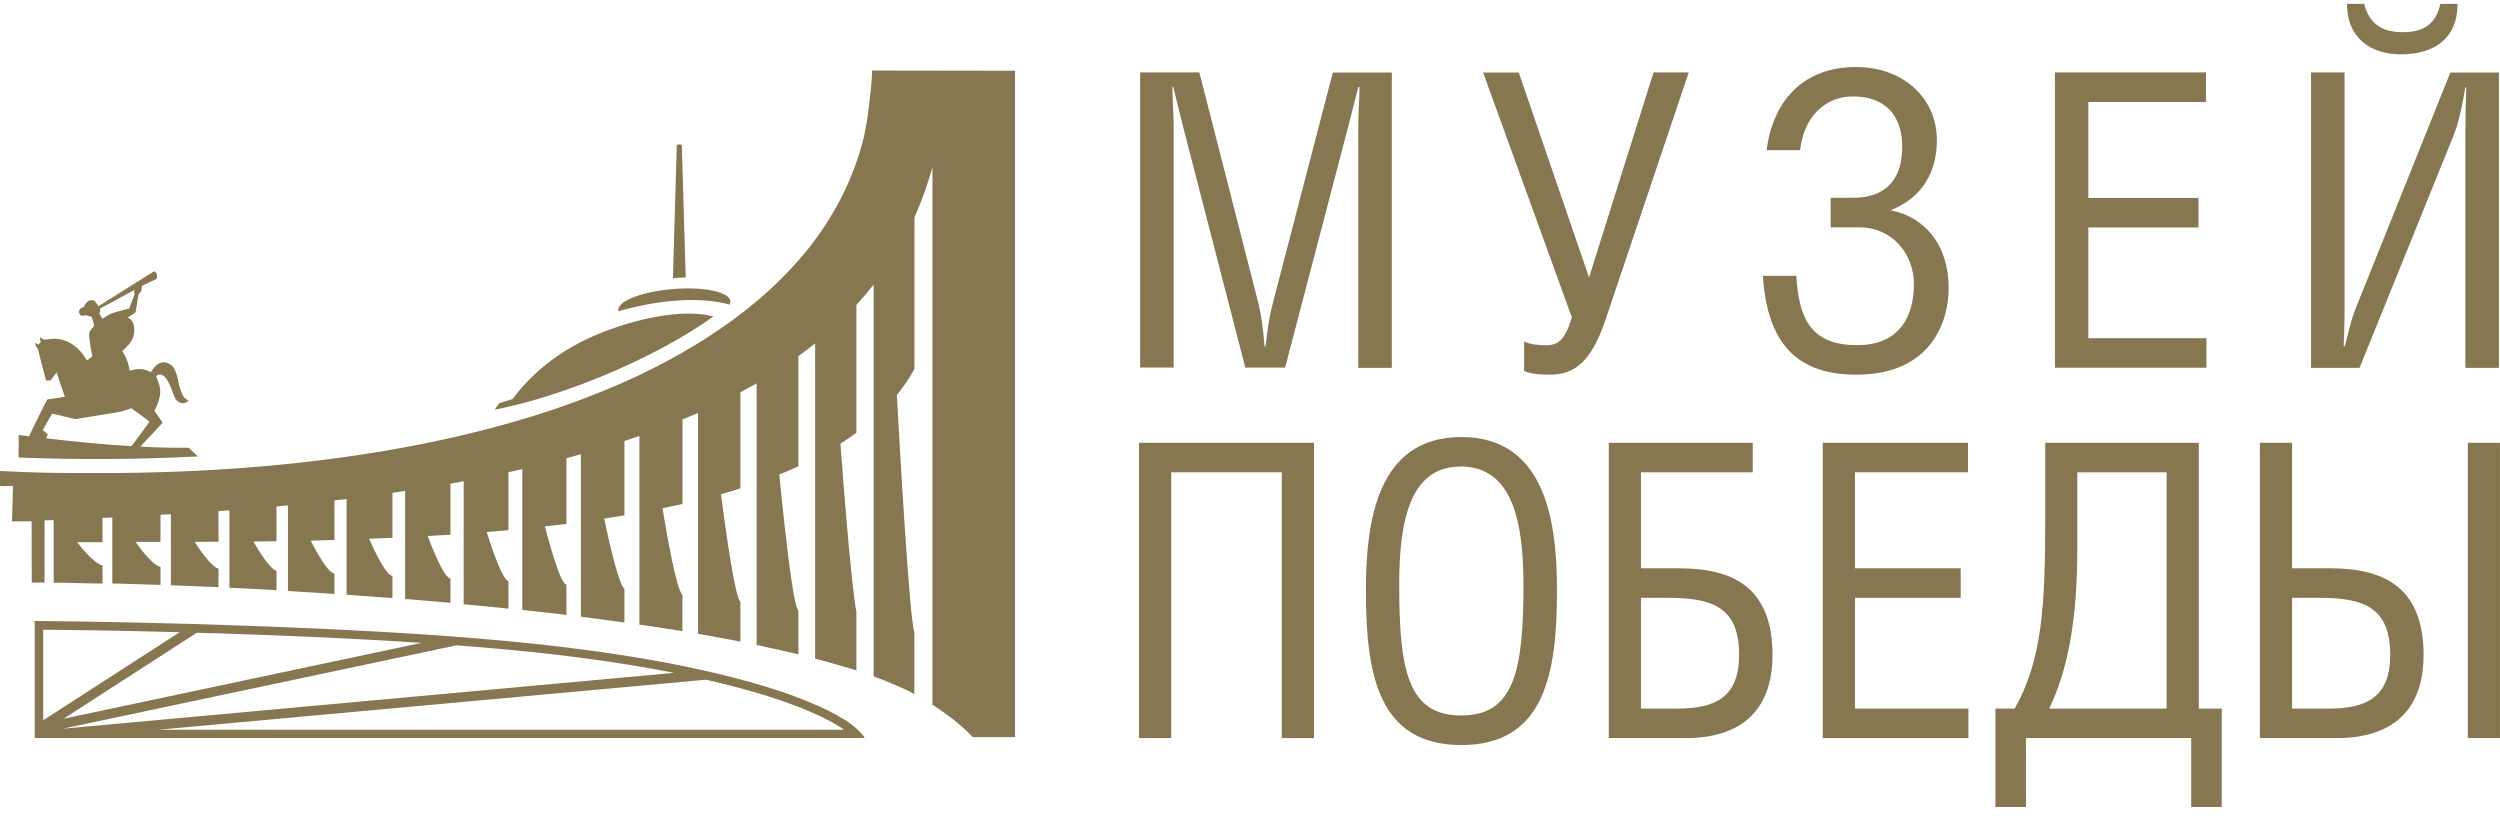 <svg width="193" height="63" viewBox="0 0 193 63" fill="none" xmlns="http://www.w3.org/2000/svg">
<g clip-path="url(#clip0_3184_2632)">
<path d="M92.589 5.59L97.142 23.387C97.372 24.34 97.5 25.284 97.627 26.747H97.695C97.857 25.607 97.925 24.654 98.274 23.361L102.895 5.598H107.449V28.398H104.861V9.605C104.861 8.627 104.955 7.581 104.955 6.721H104.861C104.538 8.048 104.308 8.84 104.087 9.758L99.21 28.381H96.138L91.261 9.503C91.065 8.712 90.87 7.955 90.58 6.713H90.512C90.512 7.912 90.606 8.678 90.606 9.656V28.372H88.019V5.59H92.572H92.589Z" fill="#867750"/>
<path d="M117.245 5.59L122.675 21.422L127.654 5.59H130.369L123.969 24.62C122.837 28.006 121.509 28.925 119.637 28.925C118.607 28.925 118.02 28.797 117.662 28.644V26.364C118.079 26.585 118.794 26.654 119.373 26.654C120.275 26.654 120.828 26.245 121.347 24.501L114.496 5.598H117.245V5.59Z" fill="#867750"/>
<path d="M136.377 11.604C136.896 7.649 139.322 5.173 143.288 5.173C146.939 5.173 149.526 7.581 149.526 10.813C149.526 13.85 147.85 15.501 145.943 16.232C148.59 16.743 150.437 18.895 150.437 22.247C150.437 24.714 149.178 28.925 143.297 28.925C138.156 28.925 136.411 25.854 136.088 21.294H138.675C138.871 24.68 139.867 26.645 143.365 26.645C146.863 26.645 147.756 24.144 147.756 21.924C147.756 19.703 146.173 17.551 143.526 17.551H141.331V15.271H143.041C145.56 15.271 146.854 13.876 146.854 11.341C146.854 8.806 145.433 7.444 143.041 7.444C140.879 7.444 139.228 9.061 138.973 11.596H136.386L136.377 11.604Z" fill="#867750"/>
<path d="M170.301 5.59V7.87H161.22V15.28H169.723V17.559H161.22V26.109H170.335V28.389H158.642V5.59H170.31H170.301Z" fill="#867750"/>
<path d="M180.999 5.59V24.212C180.999 25.037 180.965 25.922 180.931 26.747H180.999C181.323 25.701 181.416 24.876 181.936 23.616L189.17 5.598H192.915V28.398H190.327V10.209C190.327 9.035 190.361 7.87 190.395 6.73H190.327C190.097 8.091 189.842 9.393 189.425 10.439L182.157 28.398H178.412V5.59H180.999ZM182.514 0.298C182.906 1.881 183.97 2.485 185.485 2.485C187 2.485 188.038 1.949 188.395 0.298H189.723C189.723 3.021 187.851 4.195 185.357 4.195C183.093 4.195 181.187 2.995 181.187 0.298H182.514Z" fill="#867750"/>
<path d="M101.44 34.182V56.981H98.955V36.462H90.419V56.981H87.934V34.182H101.44Z" fill="#867750"/>
<path d="M105.449 45.548C105.449 40.325 106.292 33.74 112.811 33.74C119.33 33.74 120.198 40.325 120.198 45.548C120.198 51.852 119.33 57.517 112.811 57.517C106.292 57.517 105.449 51.852 105.449 45.548ZM112.743 36.02C108.922 36.02 108.019 40.044 108.019 45.139C108.019 51.758 108.7 55.237 112.803 55.237C116.905 55.237 117.611 51.758 117.611 45.165C117.611 40.069 116.684 36.011 112.734 36.011L112.743 36.02Z" fill="#867750"/>
<path d="M135.313 34.182V36.462H126.683V43.872H129.637C133.671 43.872 136.837 45.267 136.837 50.55C136.837 55.076 134.164 56.981 130.13 56.981H124.198V34.182H135.313ZM126.683 54.702H129.509C132.488 54.702 134.258 53.783 134.258 50.55C134.258 46.909 132.241 46.152 128.794 46.152H126.683V54.702Z" fill="#867750"/>
<path d="M151.927 34.182V36.462H143.203V43.872H151.365V46.152H143.203V54.702H151.961V56.981H140.718V34.182H151.927Z" fill="#867750"/>
<path d="M169.748 34.182V54.702H171.519V62.298H169.161V56.981H156.403V62.298H154.046V54.702H155.535C157.646 50.967 157.893 46.816 157.893 40.01V34.182H169.757H169.748ZM160.369 36.462V42.383C160.369 47.768 159.655 51.69 158.199 54.702H167.263V36.462H160.369Z" fill="#867750"/>
<path d="M176.948 43.872H179.901C183.935 43.872 187.101 45.267 187.101 50.55C187.101 55.076 184.429 56.981 180.395 56.981H174.463V34.182H176.948V43.872ZM176.948 54.702H179.774C182.752 54.702 184.523 53.783 184.523 50.55C184.523 46.909 182.506 46.152 179.059 46.152H176.948V54.702ZM192.999 56.981H190.514V34.182H192.999V56.981Z" fill="#867750"/>
<path d="M15.251 35.22L14.562 34.565C13.362 34.582 12.111 34.548 10.834 34.48C11.175 34.089 12.536 32.694 12.536 32.634C12.536 32.566 11.932 31.732 11.924 31.724C12.553 30.431 12.443 29.937 12.051 29.07C12.051 29.07 12.136 28.866 12.426 28.916C12.97 29.036 13.294 30.235 13.464 30.635C13.617 31.001 13.932 31.171 14.204 31.12C14.409 31.086 14.536 30.958 14.545 30.924C14.545 30.916 14.213 30.788 14.068 30.439C13.668 29.47 13.838 29.376 13.524 28.61C13.396 28.296 13.107 27.972 12.621 27.972C12.043 27.972 11.66 28.721 11.651 28.729C11.013 28.406 10.613 28.457 10 28.619L9.983 28.474C9.923 28.091 9.796 27.717 9.609 27.385L9.447 27.105C9.447 27.105 9.472 27.087 9.498 27.053C9.523 27.028 9.566 26.985 9.609 26.943C9.651 26.9 9.702 26.849 9.753 26.798C9.804 26.747 9.847 26.696 9.898 26.645C9.941 26.594 9.992 26.535 10.051 26.458C10.102 26.381 10.162 26.288 10.213 26.186C10.264 26.075 10.306 25.956 10.332 25.82C10.357 25.684 10.375 25.522 10.366 25.352C10.357 25.173 10.323 25.037 10.272 24.927C10.221 24.816 10.162 24.739 10.102 24.68C10.043 24.62 9.983 24.586 9.941 24.561C9.898 24.535 9.864 24.527 9.855 24.527L10.468 24.11L10.698 22.723C10.698 22.723 10.868 22.528 10.894 22.485C10.919 22.443 10.962 22.06 10.962 22.06L12.085 21.532C12.085 21.532 12.17 21.447 12.102 21.166C12.026 20.954 11.932 20.954 11.906 20.945C11.864 20.945 7.6 23.642 7.6 23.642C7.6 23.642 7.336 23.268 7.328 23.251C7.319 23.242 7.217 23.149 6.996 23.183C6.817 23.208 6.715 23.319 6.664 23.37C6.562 23.463 6.468 23.702 6.468 23.71C6.468 23.71 5.974 23.795 6.136 24.212C6.247 24.493 6.604 24.331 6.613 24.331L7.081 24.459C7.081 24.459 7.277 25.122 7.268 25.156C7.268 25.182 6.902 25.539 6.885 25.726C6.843 26.109 7.123 27.496 7.132 27.513C7.132 27.513 6.732 27.828 6.706 27.828C6.698 27.811 6.638 27.7 6.536 27.547C6.434 27.394 6.281 27.189 6.085 26.994C5.881 26.79 5.634 26.594 5.328 26.432C5.021 26.279 4.664 26.16 4.247 26.143C4.196 26.143 3.387 26.22 3.387 26.22L3.106 26.058C3.106 26.058 3.081 26.058 3.081 26.067C3.081 26.092 3.081 26.152 3.098 26.22C3.123 26.322 3.157 26.381 3.157 26.381L2.962 26.603C2.962 26.603 2.766 26.5 2.723 26.475H2.715C2.715 26.517 2.732 26.645 2.774 26.73C2.808 26.807 2.919 26.917 2.919 26.917C2.919 26.917 3.532 29.359 3.566 29.384L3.906 29.367L4.366 28.746L5.004 30.635C5.004 30.635 3.762 30.822 3.651 30.839C3.617 30.839 2.315 33.519 2.298 33.553C2.298 33.553 2.289 33.612 2.272 33.689C2 33.655 1.728 33.621 1.447 33.578L1.43 35.322C6.187 35.501 10.826 35.467 15.285 35.237L15.251 35.22ZM7.719 23.821L10.392 22.383C10.392 22.383 10.392 22.383 10.392 22.4C10.392 22.4 10.341 22.553 10.341 22.57C10.341 22.587 10.4 22.681 10.4 22.689C10.4 22.689 9.975 23.812 9.975 23.821C9.958 23.821 8.792 24.119 8.596 24.203C8.366 24.306 7.949 24.603 7.915 24.603C7.881 24.603 7.668 24.203 7.668 24.195L7.728 24.025C7.745 23.974 7.745 23.923 7.736 23.872L7.719 23.812V23.821ZM3.311 33.179C3.311 33.179 4.017 31.936 4.025 31.928L5.813 32.353C5.864 32.336 9.302 31.809 9.421 31.758C9.54 31.715 10.094 31.52 10.136 31.52C10.136 31.52 11.515 32.489 11.532 32.549C11.549 32.609 10.357 34.131 10.349 34.182C10.349 34.199 10.238 34.319 10.119 34.446C8.009 34.319 5.813 34.106 3.549 33.834C3.617 33.731 3.668 33.638 3.668 33.63C3.668 33.604 3.677 33.536 3.677 33.536C3.677 33.536 3.311 33.187 3.294 33.187L3.311 33.179Z" fill="#867750"/>
<path d="M55.065 24.425C53.022 23.897 49.864 24.357 46.562 25.633C43.013 27.002 40.8 29.129 39.583 30.797L38.536 31.128L38.188 31.63C38.562 31.554 38.953 31.469 39.353 31.375C39.353 31.375 39.405 31.367 39.43 31.358C39.507 31.341 39.583 31.324 39.668 31.299C39.719 31.29 39.762 31.273 39.813 31.265C39.907 31.239 39.992 31.222 40.085 31.196C40.12 31.188 40.162 31.179 40.196 31.171C40.324 31.137 40.451 31.103 40.579 31.069C40.613 31.06 40.647 31.052 40.681 31.043C40.758 31.018 40.834 31.001 40.919 30.975C42.656 30.49 44.511 29.852 46.417 29.07C49.856 27.657 52.86 26.016 55.073 24.433L55.065 24.425Z" fill="#867750"/>
<path d="M47.728 24.033C51.081 23.072 54.196 22.919 56.307 23.514C56.358 23.429 56.383 23.336 56.383 23.242C56.366 22.987 56.086 22.774 55.635 22.604C55.473 22.545 55.294 22.494 55.09 22.451C54.281 22.272 53.166 22.213 51.949 22.315C49.558 22.511 47.668 23.242 47.728 23.957C47.728 23.982 47.728 24.008 47.745 24.025L47.728 24.033Z" fill="#867750"/>
<path d="M52.937 21.43L52.639 11.264C52.639 11.205 52.587 11.154 52.528 11.154H52.358C52.298 11.154 52.247 11.205 52.247 11.264L51.949 21.481C52.298 21.447 52.63 21.43 52.945 21.422L52.937 21.43Z" fill="#867750"/>
<path d="M67.294 5.445C67.405 5.445 67.167 7.487 67.15 7.632C67.014 8.84 66.861 10.031 66.529 11.205C65.78 13.884 64.511 16.402 62.835 18.631C61.967 19.788 60.988 20.877 59.941 21.881C59.158 22.638 58.333 23.344 57.473 24.016C55.005 25.948 52.29 27.547 49.473 28.899C47.566 29.81 45.617 30.592 43.626 31.299C40.451 32.421 37.183 33.298 33.89 34.004C30.715 34.684 27.498 35.203 24.272 35.586C20.74 36.011 17.183 36.275 13.625 36.411C11.685 36.479 9.744 36.522 7.804 36.522C4.876 36.522 3.046 36.522 -0.018 36.36V37.517C0.714 37.551 0.272 37.5 1.004 37.517L0.927 40.248H2.442L2.451 44.978C3.021 44.978 3.106 44.978 3.191 44.978C3.276 44.978 3.361 44.978 3.438 44.978V40.171C3.676 40.171 3.906 40.154 4.144 40.154V44.986C4.229 44.986 4.314 44.986 4.391 44.986C4.476 44.986 4.561 44.986 4.638 44.986C5.574 45.004 6.493 45.029 7.421 45.046C7.506 45.046 7.591 45.046 7.668 45.046C7.753 45.046 7.838 45.046 7.915 45.046V43.651C7.149 43.472 5.957 41.856 5.957 41.856C6.612 41.856 7.268 41.856 7.915 41.856V39.984C8.17 39.976 8.417 39.959 8.672 39.95V45.054C8.757 45.054 8.842 45.054 8.919 45.054C9.004 45.054 9.089 45.054 9.166 45.054C10.085 45.08 10.995 45.106 11.898 45.14C11.983 45.14 12.068 45.14 12.144 45.148C12.229 45.148 12.315 45.148 12.391 45.148V43.761C11.693 43.642 10.468 41.83 10.468 41.83C11.106 41.83 11.753 41.83 12.391 41.83V39.738C12.655 39.721 12.927 39.703 13.191 39.695V45.182C13.276 45.182 13.361 45.182 13.438 45.191C13.523 45.191 13.608 45.191 13.685 45.199C14.587 45.233 15.489 45.267 16.374 45.31C16.459 45.31 16.544 45.31 16.621 45.318C16.706 45.318 16.791 45.318 16.868 45.327V43.906C16.187 43.71 15.03 41.83 15.03 41.83C15.642 41.83 16.255 41.83 16.868 41.822V39.457C17.149 39.44 17.43 39.414 17.71 39.397V45.378C17.796 45.378 17.881 45.378 17.957 45.386C18.042 45.386 18.128 45.386 18.204 45.395C19.089 45.437 19.974 45.48 20.851 45.531C20.936 45.531 21.021 45.539 21.098 45.548C21.183 45.548 21.268 45.556 21.345 45.565V44.076C20.681 43.838 19.566 41.805 19.566 41.805C20.162 41.805 20.757 41.788 21.345 41.779V39.099C21.642 39.074 21.94 39.04 22.23 39.014V45.624C22.315 45.624 22.4 45.633 22.477 45.642C22.562 45.642 22.647 45.65 22.723 45.658C23.6 45.71 24.468 45.761 25.328 45.82C25.413 45.82 25.498 45.829 25.575 45.837C25.66 45.837 25.745 45.846 25.821 45.854V44.28C25.2 44.221 23.991 41.737 23.991 41.737C24.604 41.72 25.217 41.703 25.821 41.686V38.632C26.136 38.598 26.443 38.555 26.758 38.521V45.914C26.843 45.914 26.928 45.922 27.004 45.931C27.089 45.931 27.174 45.939 27.251 45.948C28.111 46.007 28.962 46.067 29.804 46.135C29.89 46.135 29.975 46.152 30.051 46.152C30.136 46.152 30.221 46.169 30.298 46.169V44.459C29.694 44.425 28.502 41.592 28.502 41.592C29.107 41.567 29.702 41.541 30.298 41.516V38.045C30.63 37.994 30.953 37.951 31.277 37.9V46.245C31.362 46.245 31.447 46.263 31.523 46.263C31.609 46.263 31.694 46.28 31.77 46.28C32.613 46.348 33.456 46.416 34.281 46.492C34.366 46.492 34.451 46.509 34.528 46.518C34.605 46.518 34.69 46.535 34.766 46.543C34.766 46.543 34.766 46.543 34.775 46.543V44.655C34.196 44.629 33.021 41.38 33.021 41.38C33.609 41.345 34.196 41.311 34.775 41.277V37.339C35.115 37.279 35.456 37.219 35.796 37.151V46.645C35.881 46.645 35.966 46.662 36.043 46.671C36.128 46.671 36.213 46.688 36.29 46.696C37.124 46.773 37.941 46.858 38.758 46.935C38.843 46.943 38.928 46.952 39.005 46.96C39.09 46.969 39.175 46.977 39.251 46.986V44.867C38.681 44.723 37.575 41.073 37.575 41.073C38.136 41.031 38.698 40.98 39.251 40.929V36.454C39.609 36.377 39.966 36.301 40.324 36.216V47.088C40.409 47.096 40.494 47.105 40.571 47.113C40.656 47.122 40.741 47.13 40.817 47.139C41.634 47.232 42.443 47.317 43.234 47.411C43.319 47.419 43.405 47.428 43.481 47.445C43.566 47.453 43.651 47.462 43.728 47.479V45.123C43.183 45.089 42.069 40.639 42.069 40.639C42.63 40.58 43.183 40.512 43.728 40.444V35.373C44.102 35.271 44.477 35.169 44.843 35.067V47.607C44.928 47.615 45.013 47.624 45.09 47.641C45.175 47.649 45.26 47.658 45.337 47.675C46.145 47.777 46.937 47.879 47.711 47.989C47.796 47.998 47.881 48.015 47.958 48.023C48.043 48.032 48.128 48.049 48.205 48.058V45.454C47.66 45.072 46.647 40.035 46.647 40.035C47.175 39.959 47.694 39.874 48.205 39.789V34.046C48.596 33.919 48.979 33.791 49.362 33.655V48.219C49.447 48.228 49.532 48.245 49.609 48.253C49.694 48.262 49.779 48.279 49.856 48.287C50.647 48.406 51.422 48.525 52.188 48.645C52.273 48.662 52.358 48.67 52.435 48.687C52.52 48.704 52.605 48.713 52.681 48.73V45.897C52.23 45.642 51.413 40.869 51.201 39.567C51.166 39.363 51.15 39.236 51.15 39.236C51.669 39.125 52.179 39.014 52.69 38.904V32.387C53.099 32.217 53.498 32.047 53.89 31.877V48.934C53.975 48.951 54.06 48.959 54.137 48.976H54.154C54.23 48.993 54.307 49.002 54.384 49.019C55.167 49.155 55.924 49.3 56.664 49.436C56.75 49.453 56.835 49.47 56.911 49.487C56.996 49.504 57.082 49.521 57.158 49.538V46.45C56.809 46.22 56.213 42.247 55.89 39.882C55.754 38.87 55.66 38.155 55.66 38.155C56.171 38.011 56.664 37.858 57.158 37.704V30.286C57.584 30.056 58.001 29.827 58.409 29.597V49.793C58.494 49.81 58.571 49.827 58.656 49.844C58.741 49.861 58.826 49.878 58.903 49.895C58.928 49.895 58.945 49.904 58.971 49.912C59.72 50.074 60.443 50.235 61.141 50.397C61.226 50.414 61.311 50.44 61.388 50.457C61.473 50.474 61.558 50.499 61.635 50.516V47.105C61.346 47.071 60.86 43.209 60.528 40.188C60.316 38.24 60.163 36.633 60.163 36.633C60.665 36.428 61.158 36.224 61.635 36.003V36.02V27.496C62.077 27.172 62.511 26.849 62.928 26.509V50.839C63.014 50.865 63.099 50.882 63.175 50.907C63.26 50.933 63.346 50.95 63.422 50.975C63.626 51.035 63.839 51.086 64.035 51.146C64.58 51.299 65.107 51.452 65.618 51.605C65.703 51.631 65.788 51.656 65.865 51.682C65.95 51.707 66.035 51.733 66.112 51.758V47.249C65.89 45.999 65.609 43.191 65.38 40.503C65.184 38.257 65.022 36.096 64.937 34.999C64.903 34.523 64.886 34.251 64.886 34.251C65.311 33.978 65.72 33.697 66.112 33.408V23.54C66.58 23.03 67.031 22.502 67.448 21.966V52.218C67.533 52.252 67.618 52.277 67.695 52.311C67.78 52.345 67.865 52.371 67.941 52.405C68.248 52.515 68.537 52.634 68.809 52.754C68.988 52.83 69.167 52.898 69.337 52.975C69.601 53.094 69.848 53.204 70.095 53.324C70.18 53.366 70.265 53.408 70.341 53.451C70.427 53.494 70.512 53.536 70.588 53.579V48.772C70.409 48.432 70.12 44.765 69.856 40.809C69.712 38.691 69.575 36.488 69.473 34.659C69.431 34.004 69.397 33.4 69.371 32.864C69.329 32.192 69.303 31.63 69.278 31.222C69.252 30.754 69.235 30.49 69.235 30.49C69.746 29.861 70.205 29.197 70.597 28.491V16.777C71.15 15.543 71.609 14.25 71.984 12.915V54.412C72.086 54.472 72.188 54.54 72.29 54.608C73.235 55.221 74.282 56.046 75.099 56.905H78.359V5.462L67.116 5.445H67.294Z" fill="#867750"/>
<path d="M65.167 55.544C63.907 54.744 61.286 53.502 56.529 52.286C55.814 52.107 55.056 51.92 54.248 51.741C50.86 50.984 46.588 50.269 41.235 49.7C40.035 49.572 38.775 49.453 37.481 49.342C36.622 49.266 35.737 49.197 34.852 49.13C28.639 48.67 21.881 48.389 16.17 48.211C15.719 48.194 15.277 48.185 14.843 48.168C7.821 47.972 2.681 47.938 2.681 47.938V56.973H5.098H66.742C66.759 56.897 66.231 56.207 65.167 55.535V55.544ZM41.167 50.346C45.167 50.771 48.801 51.307 52.035 51.945L4.834 56.258L35.243 49.819C37.294 49.972 39.294 50.15 41.167 50.346ZM16.255 48.874C20.885 49.019 26.8 49.249 32.528 49.631L4.91 55.484L15.192 48.849C15.54 48.857 15.889 48.866 16.247 48.883L16.255 48.874ZM3.336 48.611C4.842 48.628 8.817 48.67 13.872 48.806L3.336 55.603V48.611ZM12.23 56.335L54.512 52.473C55.695 52.745 56.809 53.026 57.865 53.324C61.916 54.472 63.959 55.552 64.81 56.097C64.937 56.173 65.056 56.258 65.159 56.335H12.238H12.23Z" fill="#867750"/>
</g>
<defs>
<clipPath id="clip0_3184_2632">
<rect width="193" height="62" fill="white" transform="translate(0 0.298)"/>
</clipPath>
</defs>
</svg>
